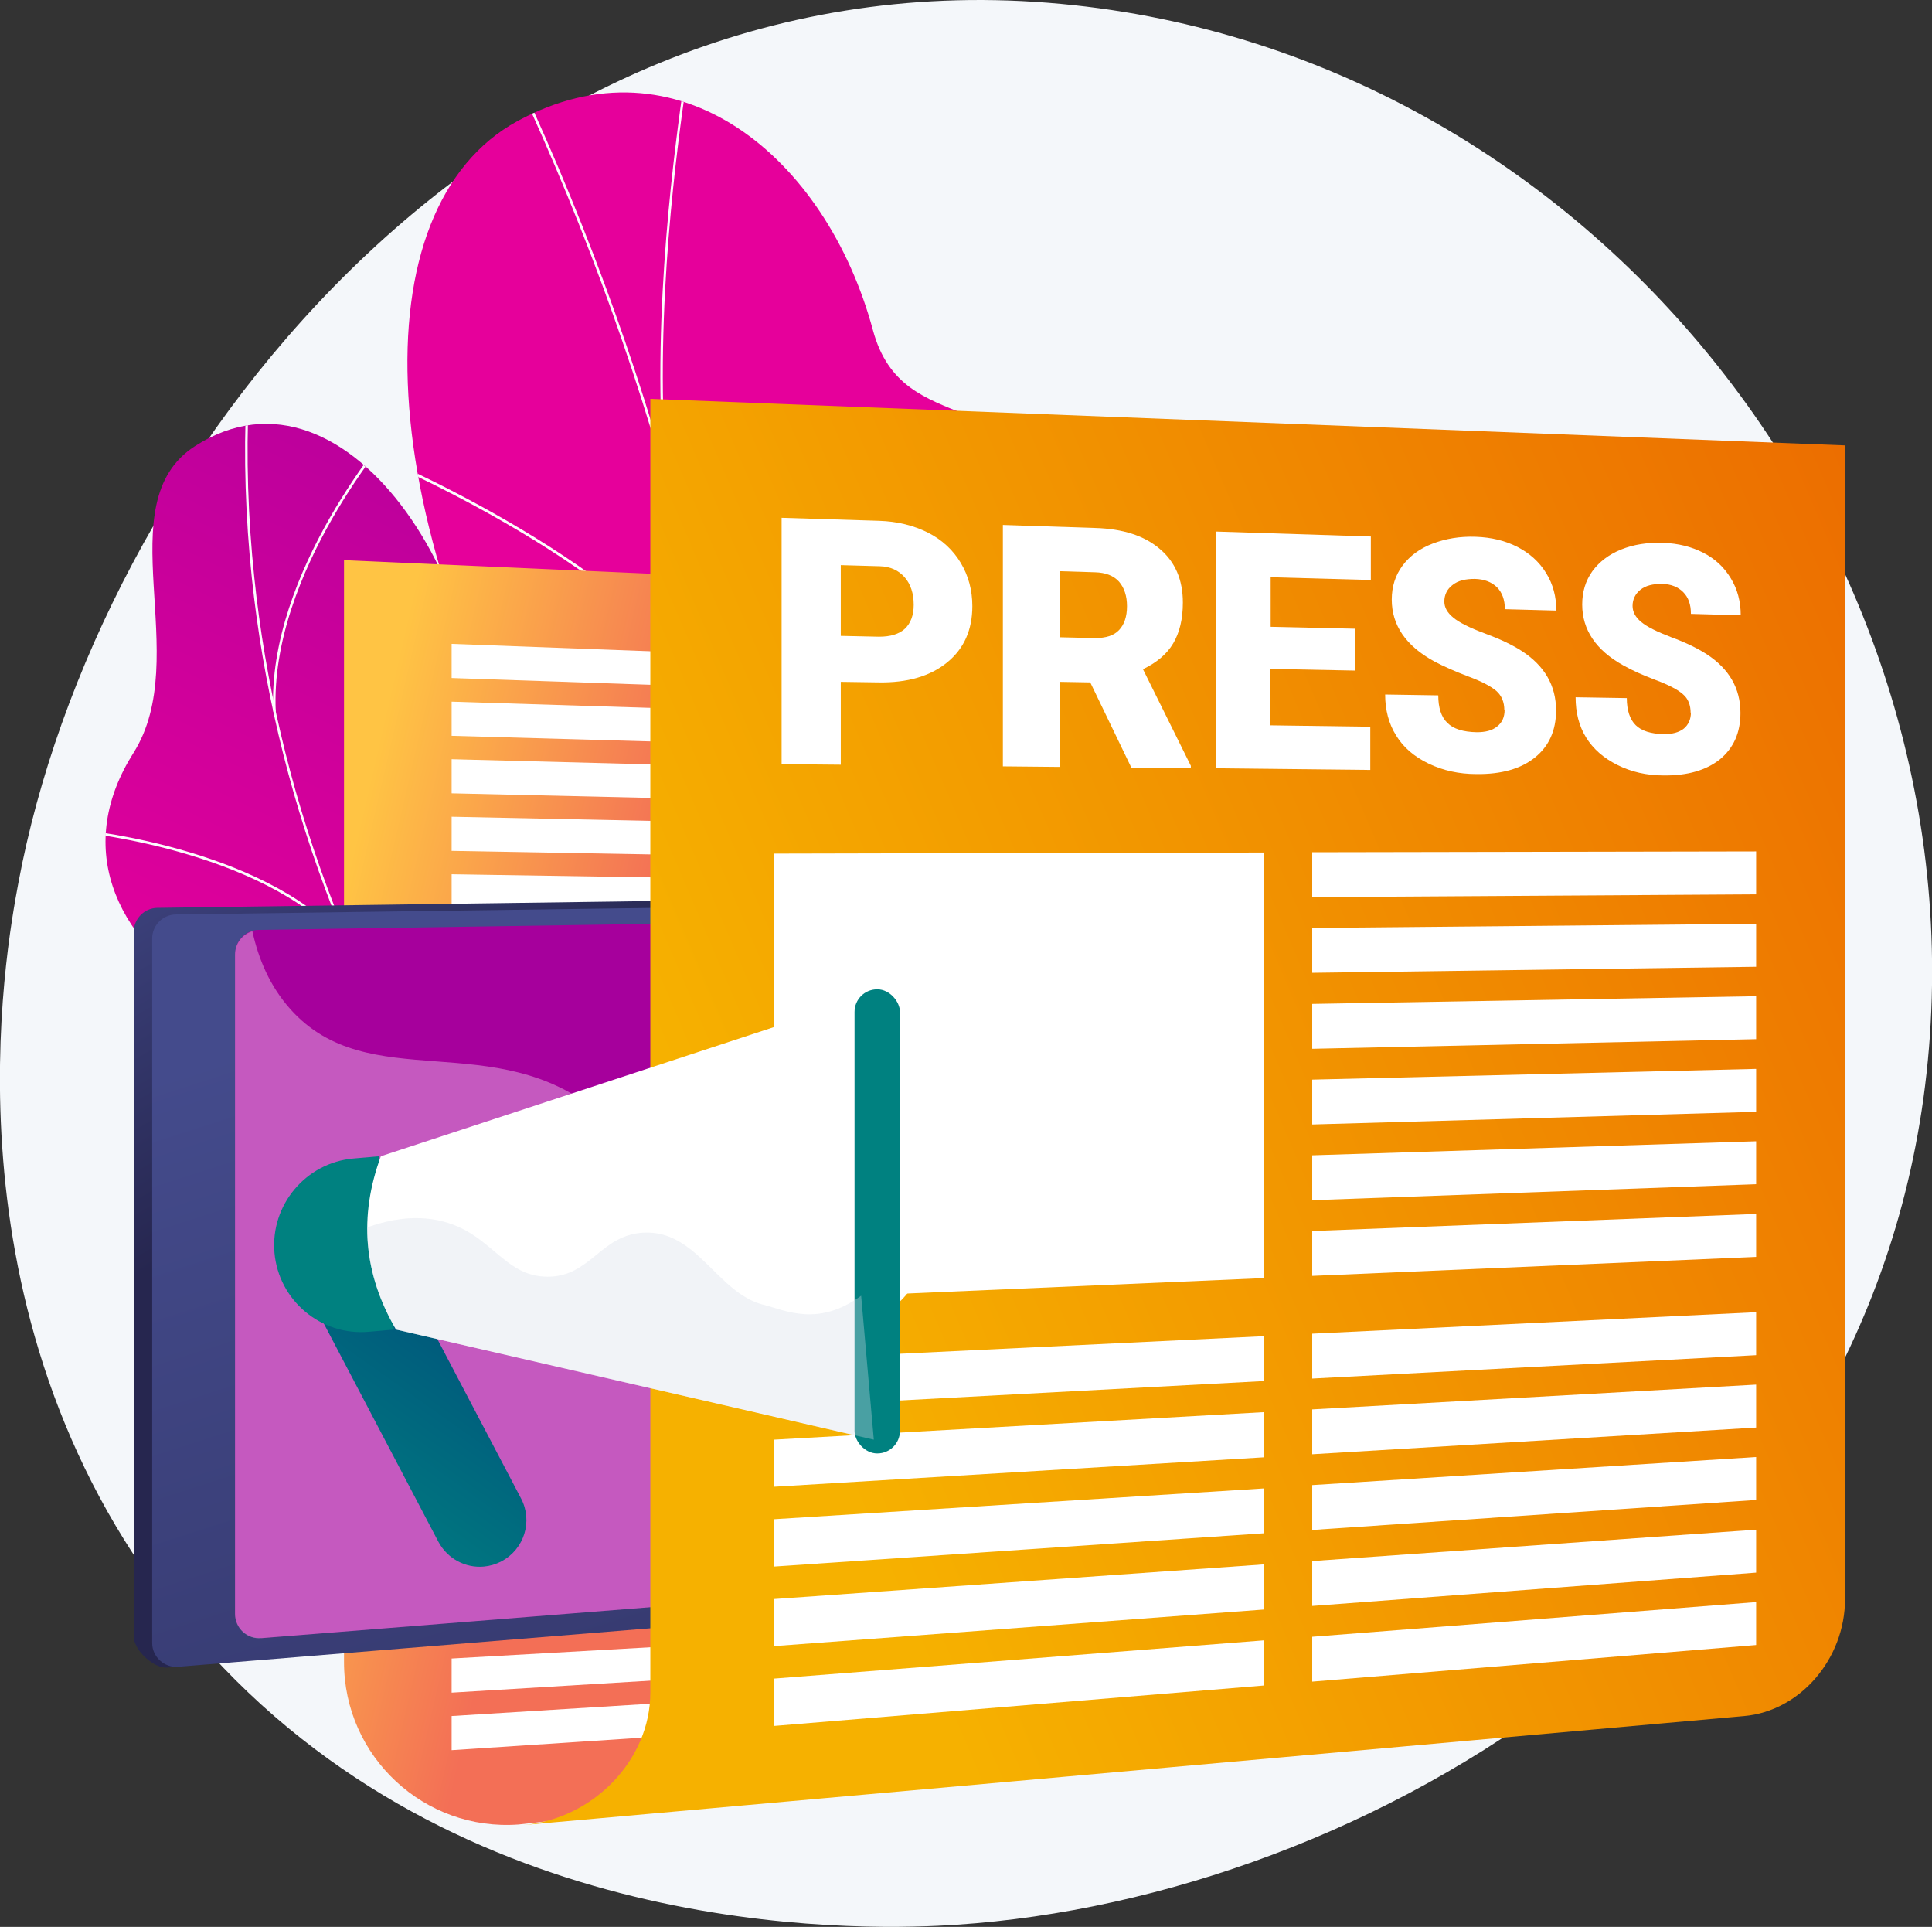 <svg xmlns="http://www.w3.org/2000/svg" xmlns:xlink="http://www.w3.org/1999/xlink" viewBox="0 0 70.2 70"><rect x="0" y="0" width="70.2" height="70" fill="#333333" stroke="none"/><defs><style>.cls-1{fill:none;}.cls-2{fill:url(#linear-gradient);}.cls-3{clip-path:url(#clippath);}.cls-4{fill:#008180;}.cls-5{fill:#f4f7fa;}.cls-6{fill:#fcfdfe;}.cls-7,.cls-8,.cls-9{fill:#fff;}.cls-10{fill:#a6009c;}.cls-8{opacity:.35;}.cls-8,.cls-9,.cls-11{mix-blend-mode:soft-light;}.cls-12{clip-path:url(#clippath-1);}.cls-13{fill:#d8dee8;mix-blend-mode:multiply;opacity:.34;}.cls-14{fill:url(#linear-gradient-8);}.cls-15{fill:url(#linear-gradient-9);}.cls-16{fill:url(#linear-gradient-3);}.cls-17{fill:url(#linear-gradient-4);}.cls-18{fill:url(#linear-gradient-2);}.cls-19{fill:url(#linear-gradient-6);}.cls-20{fill:url(#linear-gradient-7);}.cls-21{fill:url(#linear-gradient-5);}.cls-22{isolation:isolate;}</style><linearGradient id="linear-gradient" x1="558.84" y1="-102.4" x2="564.28" y2="-74.66" gradientTransform="translate(-540.2 44.44) rotate(8.2)" gradientUnits="userSpaceOnUse"><stop offset="0" stop-color="#e6009b"></stop><stop offset="1" stop-color="#a6009c"></stop></linearGradient><clipPath id="clippath"><path class="cls-1" d="M34.84,34.46c1.75-3.93,6.39-10.83,4.47-15.43-2.18-5.24-6.49-2.97-7.59-7.03-1.71-6.34-7.12-10.75-12.92-7.6-5.72,3.12-5.52,14.49,2.03,26.92,4.41,9.53,3.68,11.47,1.06,15.82-1.84,3.05,6.38,2.08,12.95-12.68Z"></path></clipPath><linearGradient id="linear-gradient-2" x1="544.74" y1="-81.87" x2="555.72" y2="-116.47" xlink:href="#linear-gradient"></linearGradient><clipPath id="clippath-1"><path class="cls-1" d="M15.98,48.92c-2.19-.18-7.28-.72-6.47-4.86,.67-3.44,1.81-5.53-1.86-7.79-3.67-2.27-4.9-5.62-2.81-8.92,2.2-3.48-.99-9.06,2.23-11.14,5.61-3.62,11.4,5.59,10.39,13.17-1,7.58,3.21,5.22,6.4,6.74,4.35,2.07-6.12,12.96-7.89,12.81Z"></path></clipPath><linearGradient id="linear-gradient-3" x1="10.74" y1="39.97" x2="21.68" y2="42.5" gradientUnits="userSpaceOnUse"><stop offset="0" stop-color="#ffc444"></stop><stop offset="1" stop-color="#f36f56"></stop></linearGradient><linearGradient id="linear-gradient-4" x1="10.07" y1="24.33" x2="18.41" y2="38.56" gradientUnits="userSpaceOnUse"><stop offset="0" stop-color="#444b8c"></stop><stop offset="1" stop-color="#26264f"></stop></linearGradient><linearGradient id="linear-gradient-5" x1="19.56" y1="34.55" x2="37.13" y2="89.11" xlink:href="#linear-gradient-4"></linearGradient><linearGradient id="linear-gradient-6" x1="42.87" y1="40" x2="39.43" y2="46.41" xlink:href="#linear-gradient-4"></linearGradient><linearGradient id="linear-gradient-7" x1="27.11" y1="45.51" x2="99.1" y2="14.76" gradientUnits="userSpaceOnUse"><stop offset="0" stop-color="#f6b100"></stop><stop offset="1" stop-color="#e64400"></stop></linearGradient><linearGradient id="linear-gradient-8" x1="124.43" y1="183.76" x2="119.27" y2="189.84" gradientTransform="translate(-122.59 -124.72) rotate(-5)" gradientUnits="userSpaceOnUse"><stop offset="0" stop-color="#00547b"></stop><stop offset="1" stop-color="#007580"></stop></linearGradient><linearGradient id="linear-gradient-9" x1="39.3" y1="57.9" x2="38.24" y2="57" gradientTransform="translate(-1.59 -8.53)" gradientUnits="userSpaceOnUse"><stop offset="0" stop-color="#00637b"></stop><stop offset="1" stop-color="#008180"></stop></linearGradient></defs><g class="cls-22"><g id="Layer_2"><g id="Nav"><g><path class="cls-5" d="M38.08,.1C17.58-1.52,3.5,16.92,.67,32.06c-.45,2.42-2.92,15.6,5.67,26.48,9.1,11.54,23.61,11.61,27.74,11.42,14.73-.69,33.19-11.09,35.81-30.07C72.56,20.45,57.89,1.67,38.08,.1Z"></path><g><g><g><path class="cls-2" d="M21.89,47.14c-.5,.83-1.38,1.96-2.32,3.28l15.82,2.28c-1.77-4.82-4.27-9.87-.55-18.24,1.75-3.93,6.39-10.83,4.47-15.43-2.18-5.24-6.49-2.98-7.59-7.03-1.71-6.34-7.12-10.75-12.92-7.6-5.72,3.12-5.52,14.49,2.03,26.92,4.41,9.53,3.68,11.47,1.06,15.82Z"></path><g class="cls-3"><g><path class="cls-6" d="M27.88,50.68c.11-2.08,.11-4.04,.12-6.12v-.69c-.06-1-.09-1.99-.13-2.95-.07-2.16-.14-4.2-.51-6.37,0-.13,0-.25,0-.38,0-.46,0-.95-.28-1.41v-.02c-1.1-11.46-4.58-22.89-10.34-33.96l.08-.04c5.77,11.08,9.25,22.52,10.34,33.98,.28,.48,.28,.99,.28,1.44,0,.13,0,.25,0,.37,.37,2.17,.44,4.21,.51,6.38,.03,.96,.07,1.95,.13,2.95v.7c0,2.08,0,4.05-.12,6.13h-.09Z"></path><path class="cls-6" d="M27.77,40.52c-.11-5.42,2.75-11.86,5.16-16.31,2.61-4.82,5.29-8.4,5.31-8.44l.07,.06s-2.7,3.61-5.31,8.43c-2.41,4.44-5.26,10.86-5.15,16.26h-.09Z"></path><path class="cls-6" d="M24.11,16.96c-.43-5.74,.45-11.87,.73-13.89,.06-.39,.09-.64,.09-.69h.09c0,.05-.03,.25-.09,.7-.29,2.01-1.16,8.13-.73,13.87h-.09Z"></path><path class="cls-6" d="M26.19,26.15c-1.94-4.95-12.08-9.33-12.18-9.37l.04-.09c.1,.04,10.28,4.44,12.23,9.43l-.09,.03Z"></path></g></g></g><g><path class="cls-18" d="M17.47,29.37c-.96,7.28,2.89,5.39,6.02,6.57,2.95,5.94,2.58,10.99-3.61,14.52l-6.07-1.82c-2.29-.44-4.89-1.53-4.29-4.58,.67-3.44,1.81-5.53-1.86-7.79-3.67-2.27-4.9-5.62-2.81-8.92,2.2-3.48-.99-9.06,2.23-11.14,5.61-3.62,11.4,5.59,10.39,13.17Z"></path><g class="cls-12"><g><path class="cls-6" d="M17.13,42.6c-2.18-3.21-3.97-6.68-5.32-10.32-1.36-3.67-2.26-7.47-2.66-11.29-.23-2.19-.3-4.39-.2-6.55h.09c-.1,2.16-.03,4.36,.2,6.54,.4,3.81,1.29,7.6,2.65,11.26,1.35,3.64,3.13,7.1,5.31,10.3l-.08,.05Z"></path><path class="cls-6" d="M8.93,45.84l-.03-.09c1.24-.42,2.66-.68,4.24-.78,.75-.05,1.49-.04,2.19,.01v.09c-.71-.06-1.44-.06-2.19-.01-1.57,.09-2.98,.36-4.21,.77Z"></path><path class="cls-6" d="M12.72,34.52c-2.76-3.56-9.62-4.26-9.69-4.27v-.09c.08,0,6.98,.71,9.76,4.3l-.08,.06Z"></path><path class="cls-6" d="M9.93,25.86c-.25-5.08,4.28-10.27,4.33-10.32l.07,.06c-.05,.05-4.55,5.2-4.31,10.25h-.09Z"></path></g></g></g></g><g><g><path class="cls-16" d="M37.6,64.16l-18.76,2.12c-3.42,.25-6.34-2.46-6.34-5.9V20.35l25.1,1.11v42.71Z"></path><g class="cls-11"><g><polygon class="cls-7" points="29.83 25.09 16.41 24.63 16.41 23.39 29.83 23.89 29.83 25.09"></polygon><polygon class="cls-7" points="29.83 27.11 16.41 26.73 16.41 25.49 29.83 25.91 29.83 27.11"></polygon><polygon class="cls-7" points="29.83 29.13 16.41 28.82 16.41 27.58 29.83 27.93 29.83 29.13"></polygon><polygon class="cls-7" points="29.83 31.15 16.41 30.91 16.41 29.67 29.83 29.95 29.83 31.15"></polygon><polygon class="cls-7" points="29.83 33.17 16.41 33 16.41 31.76 29.83 31.97 29.83 33.17"></polygon></g><g><polygon class="cls-7" points="29.83 35.91 16.41 35.84 16.41 34.6 29.83 34.71 29.83 35.91"></polygon><polygon class="cls-7" points="29.83 37.93 16.41 37.93 16.41 36.69 29.83 36.73 29.83 37.93"></polygon><polygon class="cls-7" points="29.83 39.95 16.41 40.02 16.41 38.78 29.83 38.75 29.83 39.95"></polygon><polygon class="cls-7" points="29.83 41.97 16.41 42.12 16.41 40.88 29.83 40.77 29.83 41.97"></polygon><polygon class="cls-7" points="29.83 43.99 16.41 44.21 16.41 42.97 29.83 42.8 29.83 43.99"></polygon></g><g><polygon class="cls-7" points="29.83 47.29 16.41 47.62 16.41 46.38 29.83 46.09 29.83 47.29"></polygon><polygon class="cls-7" points="29.83 49.31 16.41 49.71 16.41 48.47 29.83 48.11 29.83 49.31"></polygon><polygon class="cls-7" points="29.83 51.33 16.41 51.8 16.41 50.56 29.83 50.13 29.83 51.33"></polygon><polygon class="cls-7" points="29.83 53.35 16.41 53.9 16.41 52.66 29.83 52.15 29.83 53.35"></polygon><polygon class="cls-7" points="29.83 55.37 16.41 55.99 16.41 54.75 29.83 54.17 29.83 55.37"></polygon></g><g><polygon class="cls-7" points="29.83 58.66 16.41 59.4 16.41 58.16 29.83 57.46 29.83 58.66"></polygon><polygon class="cls-7" points="29.83 60.68 16.41 61.49 16.41 60.25 29.83 59.49 29.83 60.68"></polygon><polygon class="cls-7" points="29.83 62.7 16.41 63.58 16.41 62.34 29.83 61.51 29.83 62.7"></polygon></g></g></g><g><path class="cls-17" d="M39.9,57.53l-33.81,3.05c-.5,.04-1.23-.63-1.23-1.13v-25.6c0-.47,.38-.86,.85-.87l34.11-.47c.48,0,1.4,.35,1.4,.83l-.52,23.32c0,.45-.35,.83-.8,.86Z"></path><path class="cls-21" d="M40.58,57.77l-34.11,2.78c-.5,.04-.94-.36-.94-.86v-25.6c0-.47,.38-.86,.85-.87l34.11-.47c.48,0,.88,.38,.88,.87v23.29c0,.45-.35,.83-.8,.86Z"></path><path class="cls-10" d="M9.49,59.51l28.89-2.3c.46-.04,.82-.42,.82-.88v-22.1c0-.5-.41-.89-.9-.89l-28.89,.44c-.48,0-.87,.4-.87,.89v23.95c0,.52,.44,.93,.96,.88Z"></path><path class="cls-19" d="M40.4,46.02h0c-.17,0-.3-.14-.3-.3v-2.24c0-.17,.14-.3,.3-.3h0c.17,0,.3,.14,.3,.3v2.24c0,.17-.14,.3-.3,.3Z"></path><path class="cls-8" d="M34.1,52.29c-2.63-2.29-4.74-1.4-7.52-3.73-3.45-2.89-1.73-5.56-4.78-8.11-3.8-3.19-8.4-.6-11.25-3.79-.75-.84-1.16-1.83-1.38-2.83-.37,.11-.63,.45-.63,.85v23.95c0,.52,.44,.93,.96,.88l27.66-2.2c-.51-1.72-1.41-3.58-3.06-5.02Z"></path></g><g><path class="cls-20" d="M67.04,58.09c0,2.17-1.63,4.07-3.66,4.25l-44.36,3.96h0c2.56-.23,4.61-2.38,4.61-4.81V14.49l43.41,1.69V58.09Z"></path><g><polygon class="cls-9" points="63.81 32.49 47.68 32.59 47.68 30.96 63.81 30.93 63.81 32.49"></polygon><g><polygon class="cls-9" points="45.93 46.43 28.12 47.2 28.12 31.01 45.93 30.97 45.93 46.43"></polygon><polygon class="cls-9" points="63.81 35.12 47.68 35.34 47.68 33.71 63.81 33.56 63.81 35.12"></polygon><polygon class="cls-9" points="63.81 37.75 47.68 38.1 47.68 36.47 63.81 36.19 63.81 37.75"></polygon><polygon class="cls-9" points="63.81 40.39 47.68 40.85 47.68 39.22 63.81 38.83 63.81 40.39"></polygon><polygon class="cls-9" points="63.81 43.02 47.68 43.6 47.68 41.97 63.81 41.46 63.81 43.02"></polygon><polygon class="cls-9" points="63.81 45.66 47.68 46.35 47.68 44.72 63.81 44.1 63.81 45.66"></polygon><polygon class="cls-9" points="63.81 49.23 47.68 50.08 47.68 48.45 63.81 47.67 63.81 49.23"></polygon><polygon class="cls-9" points="63.81 51.86 47.68 52.83 47.68 51.2 63.81 50.3 63.81 51.86"></polygon><polygon class="cls-9" points="63.81 54.49 47.68 55.58 47.68 53.95 63.81 52.93 63.81 54.49"></polygon><polygon class="cls-9" points="63.81 57.13 47.68 58.34 47.68 56.71 63.81 55.57 63.81 57.13"></polygon><polygon class="cls-9" points="63.81 59.76 47.68 61.09 47.68 59.46 63.81 58.2 63.81 59.76"></polygon><polygon class="cls-9" points="45.93 50.17 28.12 51.12 28.12 49.4 45.93 48.54 45.93 50.17"></polygon><polygon class="cls-9" points="45.93 52.94 28.12 54.01 28.12 52.3 45.93 51.3 45.93 52.94"></polygon><polygon class="cls-9" points="45.93 55.7 28.12 56.91 28.12 55.19 45.93 54.07 45.93 55.7"></polygon><polygon class="cls-9" points="45.93 58.47 28.12 59.8 28.12 58.09 45.93 56.83 45.93 58.47"></polygon><polygon class="cls-9" points="45.93 61.23 28.12 62.7 28.12 60.98 45.93 59.59 45.93 61.23"></polygon></g></g><g><path class="cls-7" d="M30.55,24.76v3.02s-2.15-.02-2.15-.02v-8.95s3.54,.11,3.54,.11c.67,.02,1.26,.17,1.78,.43,.51,.26,.91,.63,1.19,1.1,.28,.47,.42,.99,.42,1.57,0,.86-.3,1.54-.91,2.04-.61,.5-1.44,.75-2.51,.73l-1.36-.02Zm0-1.66l1.39,.03c.41,0,.72-.09,.94-.29,.21-.2,.32-.49,.32-.87,0-.41-.11-.75-.33-1-.22-.25-.52-.39-.9-.4l-1.42-.04v2.57Z"></path><path class="cls-7" d="M39.61,24.79l-1.11-.02v3.09s-2.06-.02-2.06-.02v-8.77s3.36,.11,3.36,.11c1,.03,1.78,.28,2.34,.76,.56,.47,.84,1.12,.84,1.95,0,.6-.12,1.09-.35,1.48-.23,.39-.6,.7-1.1,.94l1.74,3.51v.09l-2.16-.02-1.49-3.09Zm-1.11-1.64l1.29,.03c.39,0,.68-.09,.87-.29,.19-.2,.29-.49,.29-.87,0-.37-.1-.67-.29-.89-.2-.22-.49-.33-.87-.34l-1.29-.04v2.4Z"></path><path class="cls-7" d="M49.24,24.36l-3.08-.06v2.05s3.63,.05,3.63,.05v1.57s-5.61-.06-5.61-.06v-8.6s5.63,.18,5.63,.18v1.58s-3.64-.1-3.64-.1v1.8s3.08,.07,3.08,.07v1.52Z"></path><path class="cls-7" d="M54.66,25.8c0-.3-.1-.53-.29-.7-.2-.17-.54-.35-1.03-.53-.5-.19-.9-.37-1.22-.54-1.03-.56-1.55-1.31-1.55-2.25,0-.47,.13-.88,.39-1.23,.26-.35,.62-.62,1.09-.8,.47-.18,.99-.27,1.57-.25,.57,.02,1.07,.14,1.52,.37,.44,.23,.79,.54,1.04,.95,.25,.4,.37,.86,.37,1.36l-1.87-.05c0-.34-.1-.61-.29-.8-.2-.19-.46-.29-.8-.3-.34,0-.61,.06-.81,.22-.2,.15-.3,.36-.3,.6,0,.22,.11,.41,.33,.59,.22,.18,.6,.37,1.14,.57,.54,.2,.99,.41,1.33,.63,.84,.54,1.26,1.26,1.26,2.17,0,.73-.26,1.3-.77,1.71-.51,.41-1.22,.61-2.12,.6-.64,0-1.22-.13-1.74-.38-.52-.25-.92-.59-1.18-1.02-.27-.43-.4-.93-.4-1.49l1.93,.03c0,.45,.11,.79,.33,1,.22,.22,.57,.33,1.07,.34,.31,0,.56-.06,.74-.21,.18-.14,.27-.34,.27-.6Z"></path><path class="cls-7" d="M61.43,25.9c0-.29-.09-.52-.28-.68-.19-.17-.52-.34-1-.52-.48-.18-.87-.36-1.17-.53-.99-.55-1.49-1.29-1.49-2.21,0-.46,.12-.86,.37-1.21,.25-.34,.6-.61,1.05-.79,.45-.18,.96-.26,1.52-.24,.55,.02,1.03,.14,1.46,.36,.43,.22,.76,.53,1,.93,.24,.39,.36,.84,.36,1.34l-1.81-.05c0-.34-.09-.6-.28-.79-.19-.19-.44-.29-.77-.3-.33,0-.59,.06-.78,.21-.19,.15-.29,.35-.29,.59,0,.21,.1,.41,.31,.58,.21,.18,.58,.36,1.1,.56,.52,.19,.95,.4,1.29,.62,.81,.53,1.22,1.24,1.22,2.13,0,.72-.25,1.27-.74,1.68-.5,.4-1.18,.6-2.05,.59-.62,0-1.18-.13-1.68-.38-.5-.25-.88-.58-1.14-1-.26-.42-.38-.91-.38-1.46l1.86,.03c0,.44,.11,.77,.32,.98,.21,.21,.55,.32,1.03,.33,.3,0,.54-.06,.72-.2,.17-.14,.26-.34,.26-.59Z"></path></g></g></g><g><path class="cls-7" d="M33.92,44.27c-.07,2.11-1.39,3.78-2.94,3.72-1.55-.05-2.72-2.61-2.65-4.72,.07-2.11,1.36-2.97,2.91-2.92,1.55,.05,2.75,1.81,2.68,3.92Z"></path><path class="cls-14" d="M17.58,56.91c-.66,.06-1.32-.28-1.65-.9l-4.7-8.95c-.44-.83-.12-1.85,.71-2.29,.83-.44,1.85-.12,2.29,.71l4.7,8.95c.44,.83,.12,1.85-.71,2.29-.21,.11-.42,.17-.64,.19Z"></path><path class="cls-4" d="M13.13,42.17h.92v6.32h-.92c-1.74,0-3.16-1.42-3.16-3.16h0c0-1.74,1.42-3.16,3.16-3.16Z" transform="translate(-3.91 1.22) rotate(-5)"></path><path class="cls-7" d="M13.84,42c-.81,2.19-.63,4.28,.55,6.3l17.36,4-.58-15.99-17.32,5.69Z"></path><rect class="cls-15" x="31.05" y="35.94" width="1.65" height="16.86" rx=".82" ry=".82"></rect><path class="cls-13" d="M27.74,47.4c-1.69-.43-2.41-2.73-4.37-2.62-1.56,.09-1.91,1.6-3.47,1.6-1.63,0-2.05-1.63-3.94-2.04-.87-.19-1.76-.06-2.62,.25,0,1.27,.34,2.5,1.05,3.71l17.36,4-.46-5.23c-1.56,1.14-2.73,.54-3.54,.33Z"></path></g></g></g></g></g></g></svg>